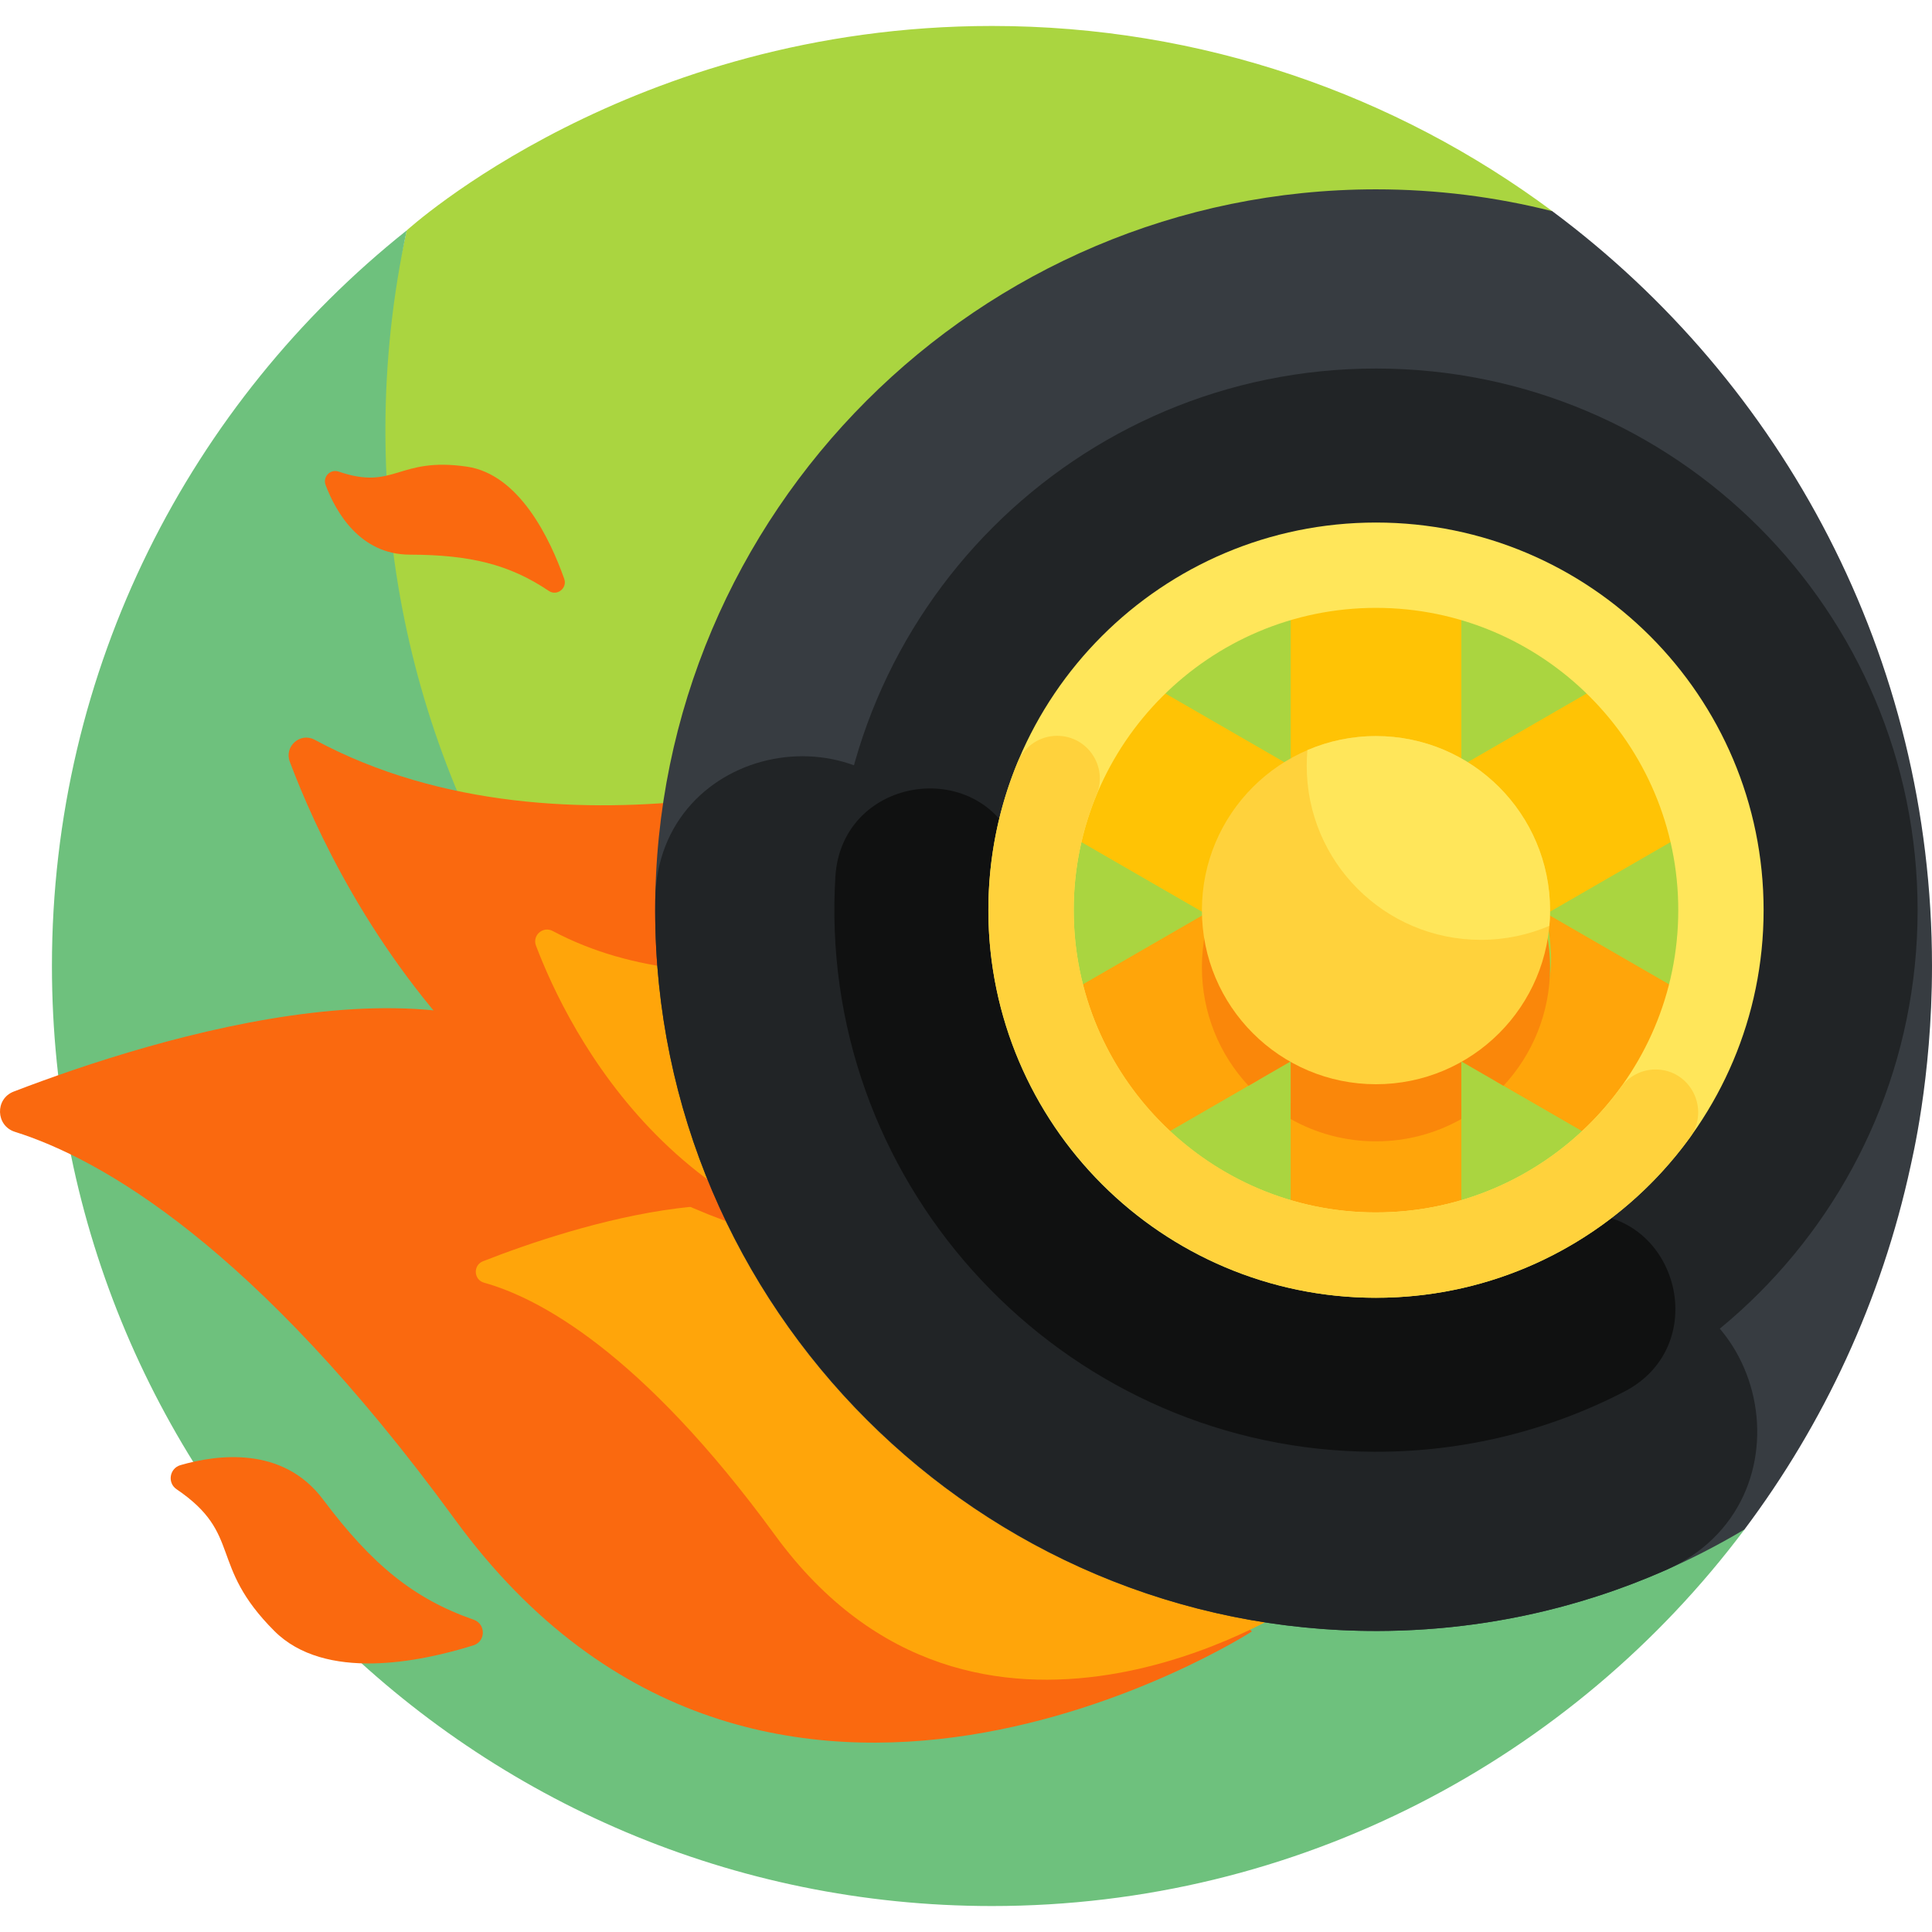 <?xml version="1.0" encoding="UTF-8"?> <svg xmlns="http://www.w3.org/2000/svg" id="Layer_1" height="512" viewBox="0 0 511.107 511.107" width="512"><g><g><path d="m410.666 55.865c-41.396-30.782-92.693-48.996-148.244-48.996-95.7 0-154.647 53.977-154.809 54.068-3.693 17.048-10.117 41.789-10.117 59.943 0 137.345 115.822 248.657 253.167 248.657 1.219 0 2.437-.012 3.652-.035 84.414-1.63 141.325-87.198 111.662-166.245z" fill="#aad540"></path><path d="m350.641 362.516c-137.345 0-248.685-111.34-248.685-248.685 0-18.154 1.963-35.847 5.657-52.895-.006.005-.011.009-.017.014-57.192 45.563-93.858 115.797-93.858 194.603 0 137.345 111.34 248.685 248.685 248.685 80.926 0 153.517-38.868 199.092-99.634z" fill="#6ec17d"></path></g><g><path d="m331.179 431.608s-128.701 82.888-210.833-29.644c-53.075-72.721-94.046-95.512-116.393-102.536-5.103-1.604-5.321-8.738-.328-10.655 37.439-14.375 121.268-40.534 154.498-1.803 43.391 50.575 86.82 47.572 86.82 47.572z" fill="#fa690f"></path><path d="m341.438 425.343s-83.242 53.611-136.364-19.173c-35.747-48.979-63.006-62.939-77.012-66.831-2.774-.771-2.961-4.63-.281-5.681 23.217-9.102 79.683-27.556 101.726-1.864 28.065 32.711 56.154 30.769 56.154 30.769z" fill="#ffa50a"></path><path d="m76.66 201.494c13.031 34.676 59.925 131.123 178.887 132.91l-17.005-134.34s-87.978 31.917-155.312-4.365c-3.796-2.046-8.087 1.758-6.57 5.795z" fill="#fa690f"></path><path d="m141.79 250.165c8.5 22.404 38.452 83.107 113.757 84.238l-10.828-85.54s-55.687 20.202-98.512-2.575c-2.558-1.36-5.445 1.167-4.417 3.877z" fill="#ffa50a"></path><path d="m46.706 393.971c-2.494-1.693-1.863-5.536 1.033-6.374 9.729-2.814 27.053-5.14 37.715 9.074 12.847 17.13 23.915 26.268 39.857 31.818 3.257 1.134 3.223 5.754-.069 6.783-14.188 4.436-39.295 9.581-52.672-3.804-17.558-17.567-8.267-25.555-25.864-37.497z" fill="#fa690f"></path><path d="m89.587 124.759c-2.194-.752-4.27 1.383-3.448 3.552 2.692 7.099 9.049 18.387 22.257 18.421 15.958.041 26.369 2.572 36.79 9.591 2.171 1.463 4.953-.717 4.08-3.185-3.716-10.507-11.846-27.669-25.771-29.691-18.327-2.661-19.013 6.417-33.908 1.312z" fill="#fa690f"></path><g><path d="m360.497 262.868 48.665-21.166 71.293-41.161-22.573-39.098-71.293 41.161v-82.323h-45.147v82.323l-71.294-41.161-22.573 39.098 71.293 41.161z" fill="#ffc305"></path><g fill="#ffa50a"><path d="m364.46 298.153c-8.376 0-16.114-2.369-23.019-6.431v71.401h45.147v-70.786c-6.807 3.703-14.587 5.816-22.128 5.816z"></path><path d="m332.037 284.723c-9.004-8.265-12.899-20.565-13.43-32.424-.15-3.358.274-6.857 1.132-10.325h-1.34l-70.824 40.89 22.573 39.098 62.921-36.328c-.345-.302-.693-.6-1.032-.911z"></path><path d="m409.632 241.974h-.683c.764 3.407 1.212 6.883 1.366 10.325.511 11.422-5.477 24.471-13.43 32.424-.429.429-.876.845-1.326 1.257l62.324 35.983 22.573-39.098z"></path></g><path d="m461.508 404.6c20.974-27.965 36.233-60.564 43.942-96.151.173-1.06 5.657-22.895 5.657-52.895 0-81.794-39.493-154.359-100.445-199.683-14.934-3.769-30.559-5.781-46.647-5.781-105.147 0-190.69 85.543-190.69 190.69s85.543 190.69 190.69 190.69c35.6-.001 68.946-9.817 97.493-26.87zm-193.374-163.82c0-52.869 43.012-95.881 95.881-95.881s95.881 43.012 95.881 95.881-43.012 95.881-95.881 95.881-95.881-43.012-95.881-95.881z" fill="#373c41"></path><g><path d="m422.536 337.845c-12.669 0-25.054-1.242-37.039-3.611-6.908 1.587-14.099 2.426-21.482 2.426-45.511 0-83.718-31.873-93.471-74.47-9.242-12.181-16.798-25.143-22.701-38.592-16.778-38.224-73.893-27.363-74.497 14.377-.015 1.056-.022 2.114-.02 3.174.201 105.146 86.393 190.778 191.539 190.317 26.888-.118 52.48-5.829 75.67-16.029 40.366-17.753 27.538-77.927-16.559-77.599-.48.006-.96.007-1.44.007z" fill="#212426"></path></g><g><path d="m364.015 147.156c51.624 0 93.624 42 93.624 93.624s-41.999 93.624-93.624 93.624-93.624-42-93.624-93.624 42-93.624 93.624-93.624m0-49.662c-79.134 0-143.285 64.151-143.285 143.285s64.151 143.285 143.285 143.285 143.285-64.15 143.285-143.284-64.151-143.286-143.285-143.286z" fill="#212426"></path></g><g><path d="m411.304 321.56c-15.061 8.851-32.803 13.611-51.688 12.742-48.383-2.227-87.394-41.639-89.161-90.04-.177-4.859.018-9.641.56-14.319-.593-1.538-1.158-3.085-1.696-4.639-8.878-25.67-46.671-20.474-48.321 6.637-.139 2.284-.224 4.582-.255 6.893-1.056 79.372 63.418 144.972 142.797 145.229 23.852.077 46.353-5.673 66.161-15.908 24.07-12.438 13.751-49.099-13.255-46.919-1.706.139-3.42.247-5.142.324z" fill="#101111"></path></g><g><path d="m364.015 160.81c44.095 0 79.969 35.874 79.969 79.969s-35.874 79.969-79.969 79.969-79.969-35.874-79.969-79.969 35.874-79.969 79.969-79.969m0-22.573c-56.633 0-102.543 45.91-102.543 102.543s45.91 102.543 102.543 102.543 102.543-45.91 102.543-102.543-45.91-102.543-102.543-102.543z" fill="#ffe65a"></path></g><g><path d="m428.762 287.657c-14.667 20.204-38.543 33.31-65.413 33.09-42.771-.35-78.046-34.879-79.27-77.634-.333-11.643 1.837-22.753 6.011-32.831 3.082-7.442-2.375-15.625-10.43-15.625-4.599 0-8.72 2.795-10.474 7.047-5.091 12.338-7.847 25.886-7.709 40.094.541 55.731 46.193 101.198 101.926 101.523 34.402.201 64.904-16.541 83.652-42.368 5.449-7.508.174-18.023-9.103-18.023-3.647-.001-7.047 1.775-9.19 4.727z" fill="#ffd23c"></path></g><path d="m364.015 209.837c-25.434 0-46.052 20.618-46.052 46.052 0 12.112 4.676 23.132 12.321 31.353l11.157-6.442v15.238c6.67 3.758 14.371 5.903 22.573 5.903s15.903-2.144 22.573-5.903v-15.238l11.157 6.442c7.645-8.221 12.321-19.241 12.321-31.353.002-25.434-20.616-46.052-46.05-46.052z" fill="#fa870a"></path><g><circle cx="364.015" cy="240.78" fill="#ffd23c" r="46.052"></circle></g><g><path d="m364.015 194.728c-6.442 0-12.575 1.323-18.142 3.711-.122 1.365-.184 2.747-.184 4.143 0 25.434 20.618 46.052 46.052 46.052 6.442 0 12.575-1.323 18.142-3.711.122-1.365.184-2.747.184-4.143 0-25.434-20.618-46.052-46.052-46.052z" fill="#ffe65a"></path></g></g></g></g></svg> 